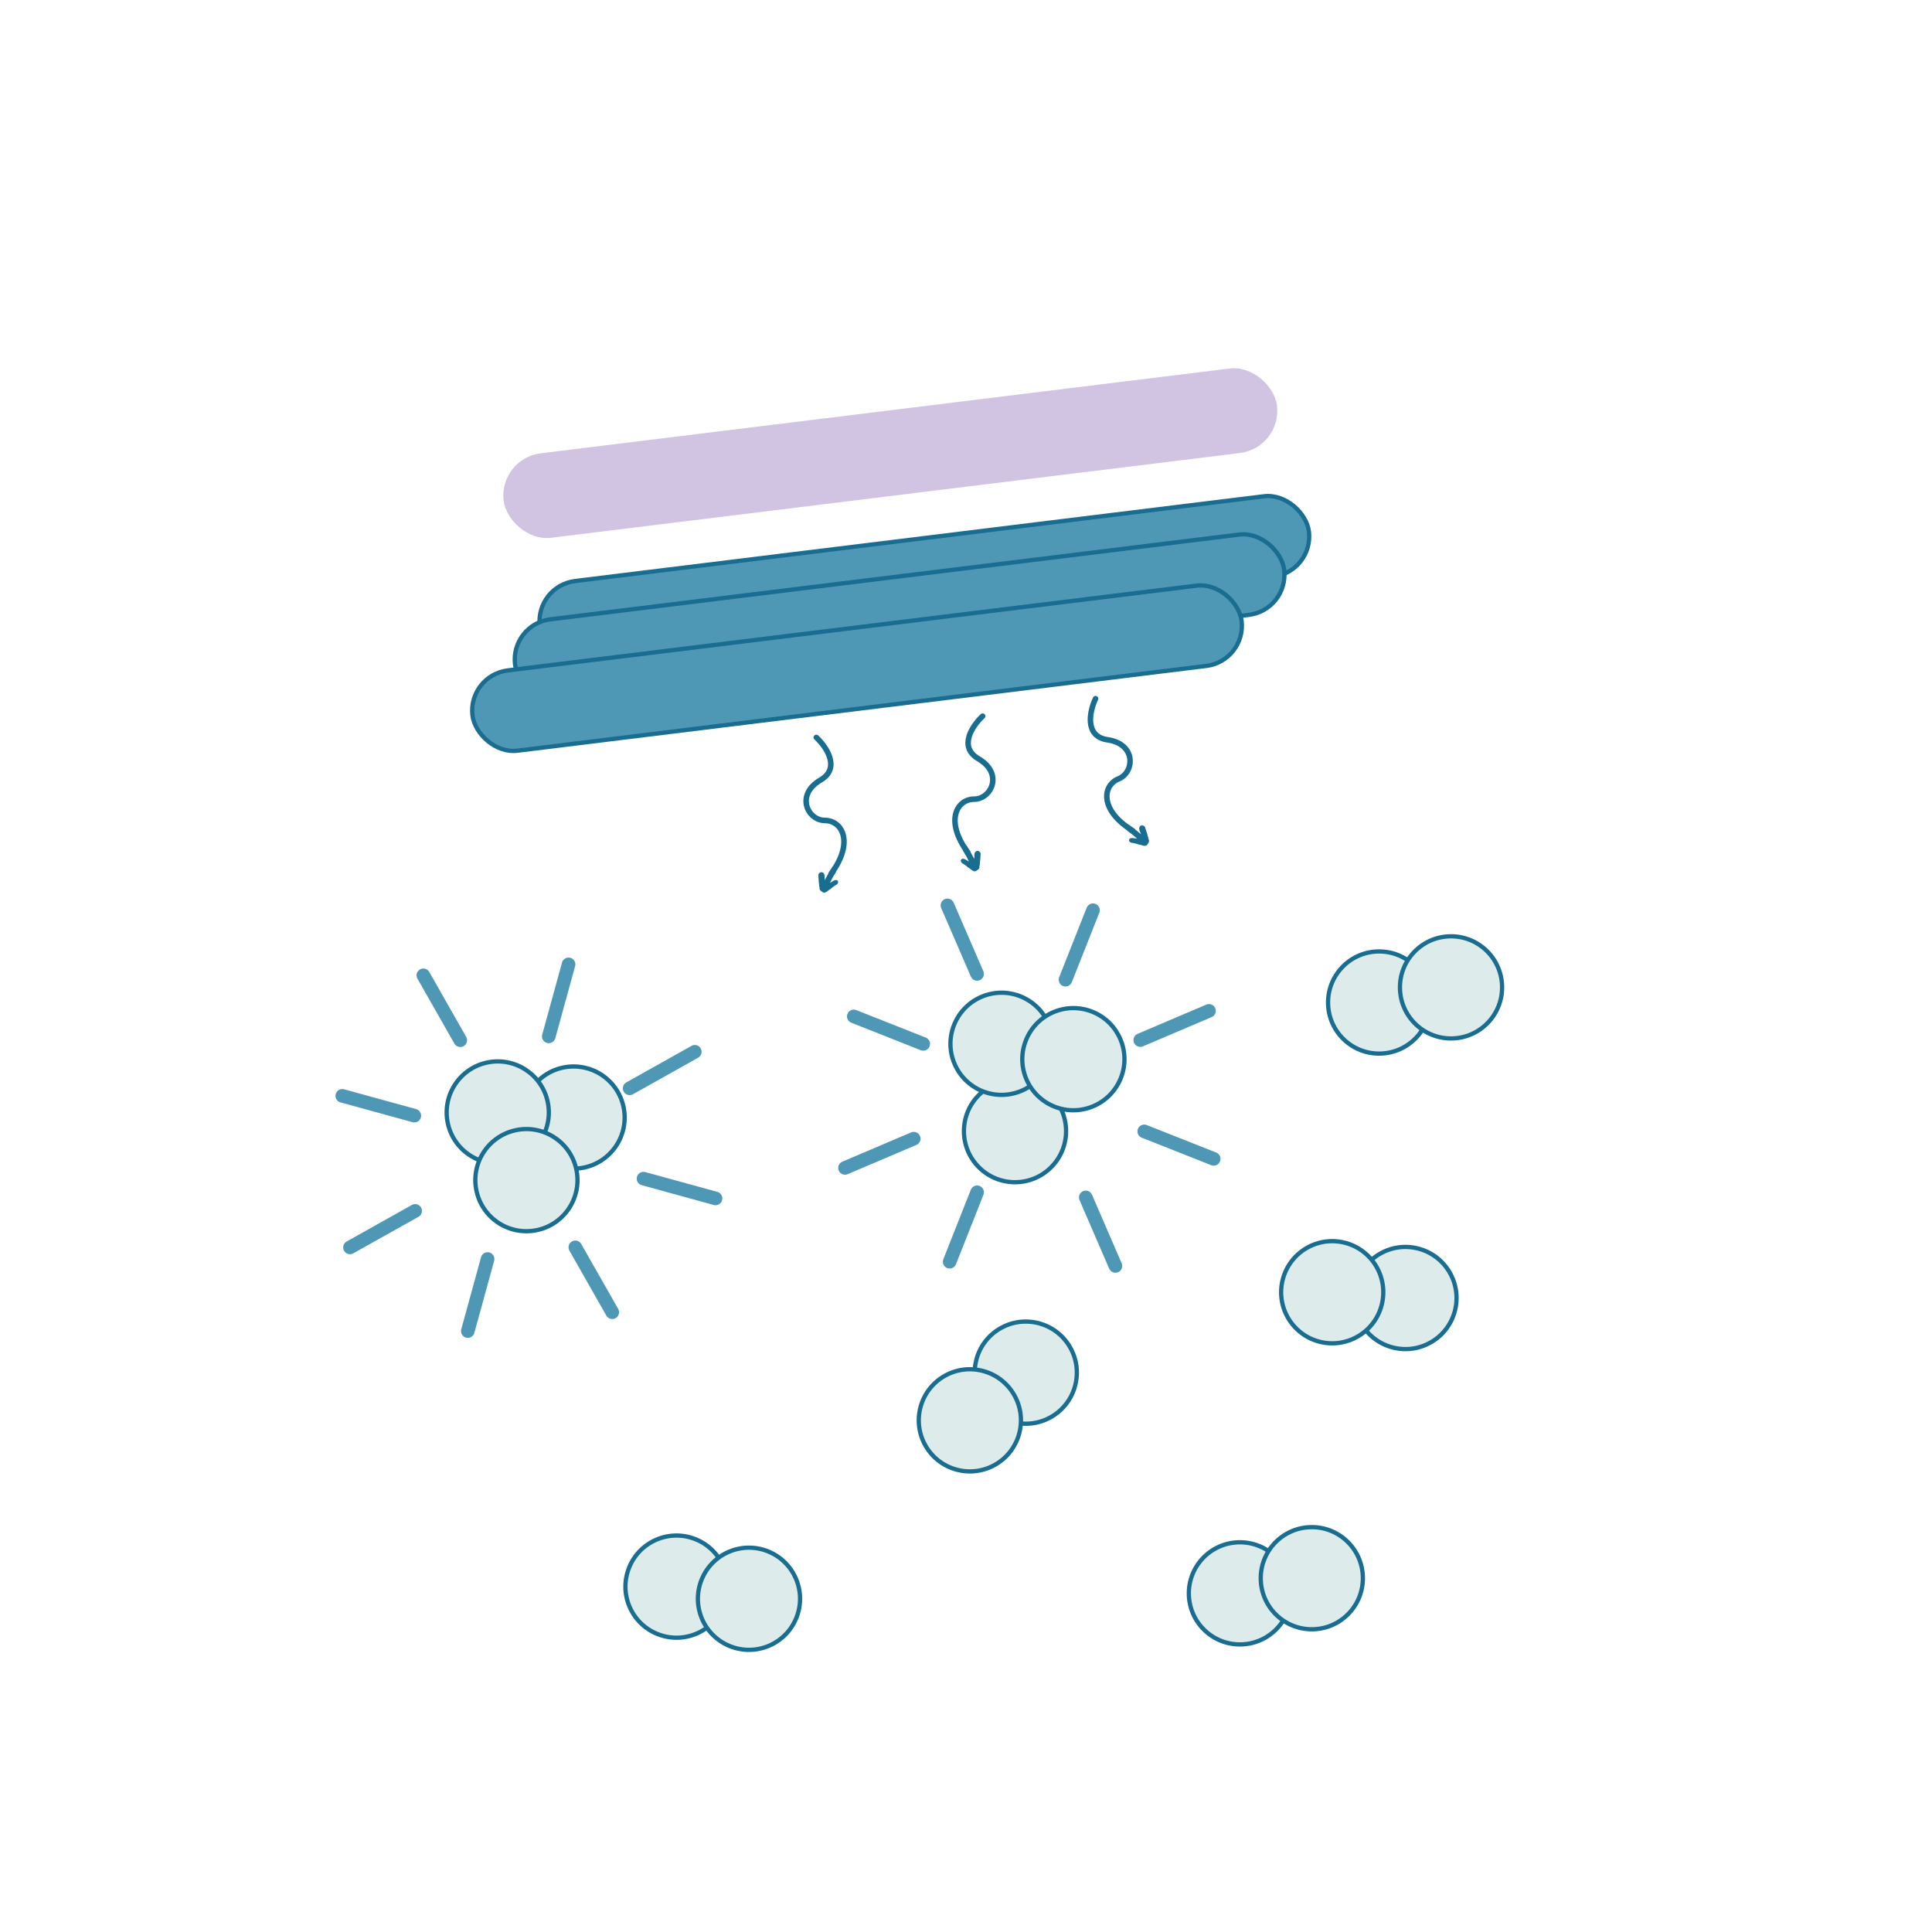 <svg width="569" height="568" viewBox="0 0 569 568" fill="none" xmlns="http://www.w3.org/2000/svg">
<circle cx="284.442" cy="283.635" r="283.635" fill="white"/>
<circle cx="298.932" cy="333.121" r="15.042" transform="rotate(138.368 298.932 333.121)" fill="#DEEBEB" stroke="#186D90" stroke-width="1.254"/>
<circle cx="168.929" cy="329.121" r="15.042" transform="rotate(138.368 168.929 329.121)" fill="#DEEBEB" stroke="#186D90" stroke-width="1.254"/>
<circle cx="146.591" cy="327.627" r="15.042" transform="rotate(167.043 146.591 327.627)" fill="#DEEBEB" stroke="#186D90" stroke-width="1.254"/>
<circle cx="155.034" cy="347.551" r="15.042" transform="rotate(167.043 155.034 347.551)" fill="#DEEBEB" stroke="#186D90" stroke-width="1.254"/>
<circle cx="294.963" cy="307.396" r="15.042" transform="rotate(112.098 294.963 307.396)" fill="#DEEBEB" stroke="#186D90" stroke-width="1.254"/>
<circle cx="316.123" cy="311.928" r="15.042" transform="rotate(112.098 316.123 311.928)" fill="#DEEBEB" stroke="#186D90" stroke-width="1.254"/>
<circle cx="302.1" cy="404.242" r="15.042" transform="rotate(-120.458 302.1 404.242)" fill="#DEEBEB" stroke="#186D90" stroke-width="1.254"/>
<circle cx="285.637" cy="418.285" r="15.042" transform="rotate(-120.458 285.637 418.285)" fill="#DEEBEB" stroke="#186D90" stroke-width="1.254"/>
<circle cx="413.928" cy="382.265" r="15.042" transform="rotate(-75.484 413.928 382.265)" fill="#DEEBEB" stroke="#186D90" stroke-width="1.254"/>
<circle cx="392.356" cy="380.565" r="15.042" transform="rotate(-75.484 392.356 380.565)" fill="#DEEBEB" stroke="#186D90" stroke-width="1.254"/>
<circle cx="199.242" cy="467.26" r="15.042" transform="rotate(109.522 199.242 467.26)" fill="#DEEBEB" stroke="#186D90" stroke-width="1.254"/>
<circle cx="220.583" cy="470.836" r="15.042" transform="rotate(109.522 220.583 470.836)" fill="#DEEBEB" stroke="#186D90" stroke-width="1.254"/>
<circle cx="406.172" cy="295.242" r="15.042" transform="rotate(88.115 406.172 295.242)" fill="#DEEBEB" stroke="#186D90" stroke-width="1.254"/>
<circle cx="427.346" cy="290.782" r="15.042" transform="rotate(88.115 427.346 290.782)" fill="#DEEBEB" stroke="#186D90" stroke-width="1.254"/>
<circle cx="365.172" cy="469.242" r="15.042" transform="rotate(88.115 365.172 469.242)" fill="#DEEBEB" stroke="#186D90" stroke-width="1.254"/>
<circle cx="386.346" cy="464.782" r="15.042" transform="rotate(88.115 386.346 464.782)" fill="#DEEBEB" stroke="#186D90" stroke-width="1.254"/>
<path d="M122.021 328.555L100.808 322.726M210.732 352.933L189.519 347.104M137.774 391.997L143.603 370.783M161.621 305.214L167.451 284M135.561 306.348L124.683 287.226M180.319 386.457L169.441 367.334M185.437 320.511L204.627 309.753M103.078 367.363L122.269 356.605" stroke="#4E97B5" stroke-width="4" stroke-linecap="round" stroke-linejoin="round"/>
<line x1="271.905" y1="307.426" x2="251.449" y2="299.33" stroke="#4E97B5" stroke-width="4" stroke-linecap="round" stroke-linejoin="round"/>
<line x1="357.449" y1="341.283" x2="336.993" y2="333.187" stroke="#4E97B5" stroke-width="4" stroke-linecap="round" stroke-linejoin="round"/>
<line x1="313.804" y1="288.519" x2="321.9" y2="268.062" stroke="#4E97B5" stroke-width="4" stroke-linecap="round" stroke-linejoin="round"/>
<line x1="279.684" y1="371.58" x2="287.78" y2="351.124" stroke="#4E97B5" stroke-width="4" stroke-linecap="round" stroke-linejoin="round"/>
<line x1="287.774" y1="286.819" x2="279.034" y2="266.63" stroke="#4E97B5" stroke-width="4" stroke-linecap="round" stroke-linejoin="round"/>
<line x1="328.507" y1="372.819" x2="319.767" y2="352.63" stroke="#4E97B5" stroke-width="4" stroke-linecap="round" stroke-linejoin="round"/>
<line x1="335.819" y1="306.308" x2="356.063" y2="297.695" stroke="#4E97B5" stroke-width="4" stroke-linecap="round" stroke-linejoin="round"/>
<line x1="248.865" y1="343.951" x2="269.109" y2="335.338" stroke="#4E97B5" stroke-width="4" stroke-linecap="round" stroke-linejoin="round"/>
<g filter="url(#filter0_d)">
<rect x="157.528" y="172.572" width="228.221" height="23.817" rx="11.908" transform="rotate(-7.015 157.528 172.572)" fill="#4E97B5" stroke="#186D90" stroke-width="1.254"/>
<rect x="150.234" y="183.853" width="228.221" height="23.817" rx="11.908" transform="rotate(-7.015 150.234 183.853)" fill="#4E97B5" stroke="#186D90" stroke-width="1.254"/>
<rect x="137.699" y="198.895" width="228.221" height="23.817" rx="11.908" transform="rotate(-7.015 137.699 198.895)" fill="#4E97B5" stroke="#186D90" stroke-width="1.254"/>
</g>
<rect x="146.801" y="135.026" width="229.475" height="25.07" rx="12.535" transform="rotate(-7.015 146.801 135.026)" fill="#D0C4E2"/>
<path d="M240.415 217.177C243.34 219.893 247.686 226.202 241.669 229.712C234.148 234.099 237.908 241.62 242.923 241.62C247.937 241.62 251.697 247.888 244.803 257.289" stroke="#186D90" stroke-width="1.63" stroke-linecap="round"/>
<g clip-path="url(#clip0)">
<path d="M241.075 257.418C241.044 257.534 240.939 257.692 241.024 257.839C241.036 258.029 241.047 258.218 241.058 258.407C241.027 258.523 241.07 258.597 241.081 258.786C241.135 259.049 241.073 259.281 241.127 259.544C241.18 259.807 241.161 260.113 241.215 260.375C241.237 260.754 241.26 261.133 241.399 261.543C241.325 261.586 241.337 261.775 241.379 261.849C241.421 261.922 241.506 262.069 241.549 262.143C241.591 262.216 241.634 262.29 241.792 262.394C241.908 262.425 241.993 262.572 242.109 262.603C242.151 262.677 242.225 262.634 242.267 262.708C242.31 262.781 242.31 262.781 242.426 262.813C242.542 262.844 242.657 262.875 242.847 262.863C242.963 262.894 243.11 262.809 243.257 262.725C243.33 262.682 243.404 262.64 243.551 262.555C243.698 262.47 243.845 262.385 243.95 262.227L244.023 262.184C244.464 261.93 244.863 261.602 245.188 261.316C245.408 261.188 245.586 260.988 245.807 260.86C245.954 260.775 246.027 260.733 246.174 260.648C246.321 260.563 246.542 260.436 246.647 260.278C246.751 260.119 246.856 259.961 246.844 259.771C246.875 259.655 246.791 259.508 246.748 259.435C246.578 259.141 246.273 259.121 246.01 259.175C245.863 259.26 245.747 259.229 245.6 259.314C245.526 259.356 245.453 259.399 245.379 259.441C245.379 259.441 245.379 259.441 245.306 259.483C245.159 259.568 245.012 259.653 244.938 259.696C244.791 259.78 244.571 259.908 244.424 259.993C244.528 259.834 244.56 259.718 244.664 259.56C244.966 258.895 245.342 258.188 245.761 257.555C246.105 256.964 246.45 256.373 246.795 255.781C247.14 255.19 247.527 254.673 247.872 254.082C248.468 253.247 249.339 252.549 250.136 251.892C250.283 251.807 250.388 251.649 250.535 251.564C250.682 251.479 250.86 251.278 251.007 251.194C251.374 250.981 251.668 250.812 252.036 250.599C252.403 250.387 252.697 250.218 253.065 250.005C253.432 249.793 253.727 249.623 254.094 249.411C254.872 249.06 255.691 248.783 256.511 248.506C256.921 248.367 257.405 248.186 257.857 248.121C258.31 248.055 258.72 247.917 259.172 247.851C259.624 247.786 260.15 247.679 260.645 247.687C260.835 247.676 261.024 247.664 261.256 247.726C261.446 247.715 261.751 247.735 261.94 247.723L262.056 247.754C262.056 247.754 262.13 247.712 262.172 247.785C262.172 247.785 262.172 247.785 262.246 247.743C262.551 247.763 262.783 247.825 263.046 247.771C263.351 247.791 263.699 247.884 264.005 247.904C264.121 247.935 264.31 247.923 264.426 247.954C264.542 247.986 264.731 247.974 264.89 248.079C265.006 248.11 265.122 248.141 265.238 248.172C265.427 248.161 265.585 248.265 265.775 248.254C266.08 248.273 266.355 248.409 266.629 248.545C266.861 248.607 267.209 248.7 267.441 248.762C267.947 248.96 268.527 249.115 269.033 249.313C269.307 249.449 269.655 249.542 269.929 249.678C270.088 249.782 270.32 249.844 270.478 249.949C270.594 249.98 270.752 250.084 270.868 250.116C271.142 250.251 271.459 250.46 271.734 250.596C272.008 250.732 272.209 250.91 272.483 251.045C273.001 251.433 273.518 251.82 273.962 252.249C274.206 252.501 274.491 252.826 274.735 253.078C275.221 253.581 275.708 254.084 276.078 254.556C276.163 254.703 276.426 254.649 276.573 254.565C276.268 254.545 276.256 254.355 276.171 254.208C275.6 253.558 275.071 252.981 274.426 252.374C273.982 251.944 273.496 251.441 273.051 251.011C272.65 250.655 272.217 250.415 271.815 250.059L271.858 250.132C271.34 249.745 270.749 249.4 270.201 249.129C270.042 249.024 269.926 248.993 269.768 248.889C269.536 248.827 269.378 248.722 269.146 248.66C268.871 248.524 268.523 248.431 268.249 248.295C267.511 248.035 266.889 247.807 266.151 247.547C265.803 247.453 265.455 247.36 265.107 247.267C264.759 247.174 264.412 247.081 263.99 247.03C263.642 246.937 263.337 246.917 262.916 246.866C262.726 246.878 262.61 246.847 262.378 246.784C262.189 246.796 262.031 246.691 261.841 246.703L261.957 246.734C261.883 246.776 261.841 246.703 261.768 246.745L261.652 246.714C261.536 246.683 261.462 246.725 261.42 246.652C261.42 246.652 261.42 246.652 261.493 246.609L261.377 246.578C261.377 246.578 261.377 246.578 261.304 246.621C261.304 246.621 261.304 246.621 261.23 246.663C261.23 246.663 261.23 246.663 261.304 246.621C261.304 246.621 261.23 246.663 261.188 246.59C260.882 246.57 260.504 246.593 260.198 246.573C259.819 246.596 259.324 246.587 258.945 246.61C258.756 246.622 258.567 246.633 258.42 246.718C257.704 246.837 256.915 246.998 256.169 247.233C255.496 247.426 254.792 247.734 254.119 247.927C253.415 248.235 252.711 248.544 252.165 248.957C251.871 249.126 251.577 249.296 251.357 249.423C251.063 249.593 250.769 249.763 250.401 249.975C250.107 250.145 249.782 250.431 249.488 250.6C249.237 250.844 248.942 251.013 248.617 251.299C248.072 251.712 247.569 252.199 247.065 252.685C246.814 252.928 246.605 253.245 246.322 253.604C246.113 253.921 245.904 254.238 245.726 254.439C245.381 255.03 244.994 255.547 244.649 256.138C244.44 256.455 244.304 256.73 244.095 257.046C243.886 257.363 243.677 257.68 243.51 258.07C243.343 258.46 243.061 258.82 242.894 259.21C242.84 258.947 242.902 258.715 242.848 258.452C242.879 258.336 242.837 258.263 242.868 258.147C242.857 257.957 242.814 257.884 242.803 257.694C242.834 257.578 242.749 257.431 242.664 257.284C242.452 256.917 241.988 256.793 241.652 256.889C241.431 257.016 241.211 257.143 241.075 257.418ZM244.747 261.57C244.673 261.613 244.673 261.613 244.747 261.57V261.57Z" fill="#186D90"/>
</g>
<path d="M322.649 205.76C320.948 209.371 319.269 216.846 326.16 217.859C334.775 219.124 334.091 227.505 329.438 229.375C324.786 231.245 323.634 238.463 333.537 244.615" stroke="#186D90" stroke-width="1.63" stroke-linecap="round"/>
<g clip-path="url(#clip1)">
<path d="M337.044 243.344C337.116 243.44 337.272 243.548 337.248 243.716C337.308 243.896 337.369 244.077 337.429 244.257C337.501 244.353 337.489 244.437 337.549 244.617C337.597 244.881 337.741 245.073 337.789 245.337C337.837 245.601 337.97 245.877 338.018 246.141C338.138 246.501 338.258 246.861 338.282 247.293C338.366 247.305 338.426 247.485 338.415 247.569C338.403 247.653 338.379 247.821 338.367 247.905C338.355 247.989 338.343 248.073 338.235 248.229C338.139 248.301 338.115 248.469 338.019 248.542C338.007 248.626 337.923 248.614 337.911 248.698C337.899 248.782 337.899 248.782 337.803 248.854C337.707 248.926 337.611 248.998 337.431 249.058C337.335 249.13 337.167 249.106 336.999 249.082C336.915 249.07 336.831 249.058 336.663 249.034C336.495 249.01 336.327 248.986 336.17 248.878L336.086 248.867C335.582 248.795 335.09 248.639 334.682 248.495C334.43 248.459 334.19 248.339 333.938 248.303C333.769 248.279 333.685 248.267 333.517 248.244C333.349 248.22 333.097 248.184 332.941 248.076C332.785 247.968 332.629 247.86 332.569 247.68C332.497 247.584 332.521 247.416 332.533 247.332C332.581 246.996 332.857 246.863 333.121 246.815C333.289 246.839 333.385 246.767 333.553 246.791C333.637 246.803 333.721 246.815 333.805 246.827C333.805 246.827 333.805 246.827 333.889 246.839C334.057 246.863 334.225 246.887 334.309 246.899C334.477 246.923 334.729 246.959 334.897 246.983C334.741 246.875 334.669 246.779 334.513 246.671C333.985 246.167 333.372 245.651 332.748 245.219C332.207 244.799 331.667 244.379 331.127 243.959C330.586 243.54 330.034 243.204 329.494 242.784C328.629 242.232 327.561 241.908 326.576 241.597C326.408 241.573 326.252 241.465 326.084 241.441C325.916 241.417 325.676 241.297 325.508 241.273C325.088 241.213 324.751 241.166 324.331 241.106C323.911 241.046 323.575 240.998 323.155 240.938C322.735 240.878 322.399 240.831 321.978 240.771C321.126 240.735 320.262 240.784 319.398 240.832C318.966 240.856 318.449 240.868 318.005 240.977C317.561 241.085 317.129 241.109 316.685 241.217C316.241 241.326 315.713 241.422 315.257 241.614C315.077 241.674 314.897 241.734 314.705 241.878C314.525 241.939 314.249 242.071 314.069 242.131L313.973 242.203C313.973 242.203 313.889 242.191 313.877 242.275C313.877 242.275 313.877 242.275 313.793 242.263C313.517 242.395 313.325 242.539 313.061 242.587C312.785 242.72 312.497 242.936 312.221 243.068C312.125 243.14 311.945 243.2 311.849 243.272C311.753 243.344 311.573 243.404 311.465 243.56C311.369 243.633 311.273 243.705 311.177 243.777C310.997 243.837 310.889 243.993 310.709 244.053C310.433 244.185 310.229 244.413 310.025 244.641C309.833 244.786 309.545 245.002 309.353 245.146C308.957 245.518 308.477 245.879 308.081 246.251C307.877 246.479 307.589 246.695 307.385 246.923C307.277 247.079 307.085 247.224 306.977 247.38C306.881 247.452 306.773 247.608 306.677 247.68C306.473 247.908 306.257 248.22 306.053 248.448C305.849 248.677 305.729 248.917 305.525 249.145C305.19 249.697 304.854 250.25 304.602 250.814C304.47 251.138 304.326 251.546 304.194 251.87C303.931 252.519 303.667 253.167 303.499 253.743C303.475 253.911 303.211 253.959 303.043 253.935C303.319 253.803 303.259 253.623 303.283 253.455C303.571 252.639 303.846 251.906 304.218 251.102C304.47 250.538 304.734 249.889 304.985 249.325C305.225 248.845 305.537 248.461 305.777 247.98L305.765 248.064C306.101 247.512 306.521 246.972 306.929 246.515C307.037 246.359 307.133 246.287 307.241 246.131C307.433 245.987 307.541 245.831 307.733 245.687C307.936 245.459 308.224 245.242 308.428 245.014C309.016 244.498 309.508 244.054 310.096 243.537C310.384 243.321 310.672 243.105 310.96 242.888C311.248 242.672 311.536 242.456 311.908 242.252C312.196 242.036 312.472 241.903 312.844 241.699C313.024 241.639 313.12 241.567 313.312 241.423C313.492 241.363 313.6 241.207 313.78 241.147L313.684 241.219C313.768 241.231 313.78 241.147 313.864 241.159L313.96 241.087C314.056 241.014 314.14 241.026 314.152 240.942C314.152 240.942 314.152 240.942 314.068 240.93L314.164 240.858C314.164 240.858 314.164 240.858 314.248 240.87C314.248 240.87 314.248 240.87 314.332 240.882C314.332 240.882 314.332 240.882 314.248 240.87C314.248 240.87 314.332 240.882 314.344 240.798C314.62 240.666 314.98 240.546 315.256 240.414C315.616 240.294 316.072 240.101 316.432 239.981C316.612 239.921 316.792 239.861 316.961 239.885C317.669 239.728 318.461 239.584 319.241 239.524C319.937 239.451 320.705 239.475 321.402 239.403C322.17 239.426 322.938 239.45 323.598 239.63C323.935 239.677 324.271 239.725 324.523 239.761C324.859 239.809 325.195 239.857 325.615 239.917C325.951 239.965 326.359 240.108 326.696 240.156C327.02 240.288 327.356 240.336 327.764 240.48C328.424 240.66 329.073 240.923 329.721 241.187C330.045 241.319 330.357 241.535 330.754 241.763C331.066 241.979 331.378 242.195 331.618 242.315C332.158 242.735 332.711 243.07 333.251 243.49C333.563 243.706 333.791 243.91 334.104 244.126C334.416 244.342 334.728 244.558 335.028 244.858C335.328 245.158 335.725 245.386 336.025 245.686C335.977 245.422 335.833 245.23 335.785 244.966C335.712 244.87 335.724 244.785 335.652 244.689C335.592 244.509 335.604 244.425 335.544 244.245C335.472 244.149 335.496 243.981 335.52 243.813C335.58 243.393 335.964 243.105 336.312 243.069C336.564 243.105 336.816 243.14 337.044 243.344ZM335.186 248.567C335.27 248.579 335.27 248.579 335.186 248.567V248.567Z" fill="#186D90"/>
</g>
<path d="M289.399 210.909C286.474 213.625 282.129 219.935 288.145 223.444C295.667 227.832 291.906 235.353 286.892 235.353C281.878 235.353 278.117 241.62 285.012 251.022" stroke="#186D90" stroke-width="1.63" stroke-linecap="round"/>
<g clip-path="url(#clip2)">
<path d="M288.739 251.15C288.77 251.266 288.875 251.424 288.79 251.571C288.779 251.761 288.767 251.95 288.756 252.14C288.787 252.256 288.745 252.329 288.733 252.519C288.679 252.782 288.742 253.014 288.688 253.277C288.634 253.54 288.654 253.845 288.6 254.108C288.577 254.487 288.554 254.866 288.416 255.276C288.489 255.318 288.478 255.508 288.435 255.581C288.393 255.655 288.308 255.802 288.266 255.875C288.223 255.949 288.181 256.022 288.022 256.127C287.906 256.158 287.822 256.305 287.706 256.336C287.663 256.409 287.59 256.367 287.547 256.44C287.505 256.514 287.505 256.514 287.389 256.545C287.273 256.576 287.157 256.607 286.968 256.596C286.852 256.627 286.705 256.542 286.558 256.457C286.484 256.415 286.411 256.372 286.264 256.287C286.116 256.202 285.969 256.118 285.865 255.959L285.791 255.917C285.35 255.662 284.952 255.334 284.627 255.048C284.406 254.921 284.228 254.72 284.008 254.593C283.861 254.508 283.787 254.465 283.64 254.381C283.493 254.296 283.272 254.168 283.168 254.01C283.063 253.852 282.959 253.693 282.97 253.504C282.939 253.388 283.024 253.241 283.066 253.167C283.236 252.873 283.542 252.854 283.804 252.907C283.952 252.992 284.067 252.961 284.214 253.046C284.288 253.089 284.361 253.131 284.435 253.173C284.435 253.173 284.435 253.173 284.508 253.216C284.656 253.301 284.803 253.386 284.876 253.428C285.023 253.513 285.244 253.64 285.391 253.725C285.286 253.567 285.255 253.451 285.15 253.292C284.848 252.628 284.472 251.921 284.054 251.287C283.709 250.696 283.364 250.105 283.019 249.514C282.675 248.923 282.287 248.405 281.943 247.814C281.346 246.98 280.476 246.281 279.678 245.625C279.531 245.54 279.427 245.381 279.28 245.297C279.133 245.212 278.955 245.011 278.808 244.926C278.44 244.714 278.146 244.544 277.779 244.332C277.411 244.12 277.117 243.95 276.75 243.738C276.382 243.526 276.088 243.356 275.72 243.144C274.943 242.793 274.123 242.515 273.303 242.238C272.893 242.099 272.41 241.918 271.957 241.853C271.505 241.788 271.095 241.649 270.642 241.584C270.19 241.519 269.664 241.411 269.169 241.419C268.98 241.408 268.79 241.397 268.558 241.459C268.369 241.447 268.064 241.467 267.874 241.456L267.758 241.487C267.758 241.487 267.685 241.444 267.642 241.518C267.642 241.518 267.642 241.518 267.569 241.475C267.263 241.495 267.031 241.557 266.768 241.503C266.463 241.523 266.115 241.616 265.81 241.636C265.694 241.667 265.504 241.656 265.388 241.687C265.273 241.718 265.083 241.707 264.925 241.811C264.809 241.842 264.693 241.873 264.577 241.904C264.387 241.893 264.229 241.998 264.04 241.986C263.734 242.006 263.46 242.141 263.186 242.277C262.954 242.339 262.606 242.432 262.374 242.495C261.868 242.692 261.288 242.848 260.782 243.046C260.507 243.181 260.16 243.274 259.885 243.41C259.727 243.515 259.495 243.577 259.337 243.681C259.221 243.712 259.062 243.817 258.946 243.848C258.672 243.984 258.355 244.193 258.081 244.328C257.807 244.464 257.606 244.642 257.331 244.778C256.814 245.165 256.296 245.552 255.852 245.982C255.609 246.233 255.323 246.559 255.08 246.81C254.593 247.313 254.107 247.817 253.736 248.289C253.651 248.436 253.388 248.382 253.241 248.297C253.547 248.277 253.558 248.088 253.643 247.941C254.214 247.291 254.743 246.714 255.388 246.106C255.832 245.677 256.319 245.173 256.763 244.744C257.165 244.387 257.597 244.147 257.999 243.791L257.957 243.865C258.474 243.477 259.065 243.133 259.614 242.861C259.772 242.757 259.888 242.726 260.047 242.621C260.279 242.559 260.437 242.454 260.669 242.392C260.943 242.257 261.291 242.163 261.565 242.028C262.303 241.768 262.926 241.539 263.664 241.279C264.012 241.186 264.359 241.093 264.707 241C265.055 240.906 265.403 240.813 265.824 240.762C266.172 240.669 266.477 240.649 266.899 240.599C267.088 240.61 267.204 240.579 267.436 240.517C267.626 240.528 267.784 240.424 267.973 240.435L267.857 240.466C267.931 240.509 267.973 240.435 268.047 240.477L268.163 240.446C268.279 240.415 268.352 240.458 268.395 240.384C268.395 240.384 268.395 240.384 268.321 240.342L268.437 240.311C268.437 240.311 268.437 240.311 268.511 240.353C268.511 240.353 268.511 240.353 268.584 240.396C268.584 240.396 268.584 240.396 268.511 240.353C268.511 240.353 268.584 240.396 268.627 240.322C268.932 240.302 269.311 240.325 269.616 240.305C269.995 240.328 270.49 240.32 270.869 240.343C271.058 240.354 271.248 240.365 271.395 240.45C272.11 240.569 272.899 240.731 273.646 240.966C274.319 241.158 275.023 241.467 275.695 241.659C276.399 241.967 277.103 242.276 277.649 242.689C277.943 242.859 278.237 243.028 278.458 243.156C278.752 243.326 279.046 243.495 279.413 243.707C279.707 243.877 280.032 244.163 280.326 244.333C280.578 244.576 280.872 244.746 281.197 245.031C281.743 245.444 282.246 245.931 282.749 246.417C283.001 246.661 283.21 246.978 283.492 247.337C283.702 247.654 283.911 247.97 284.089 248.171C284.434 248.762 284.821 249.28 285.166 249.871C285.375 250.188 285.51 250.462 285.72 250.779C285.929 251.096 286.138 251.412 286.305 251.803C286.471 252.193 286.754 252.552 286.921 252.942C286.974 252.679 286.912 252.447 286.966 252.185C286.935 252.069 286.977 251.995 286.946 251.879C286.958 251.69 287 251.616 287.012 251.427C286.981 251.311 287.065 251.164 287.15 251.017C287.362 250.649 287.826 250.525 288.163 250.621C288.383 250.749 288.604 250.876 288.739 251.15ZM285.068 255.303C285.141 255.345 285.141 255.345 285.068 255.303V255.303Z" fill="#186D90"/>
</g>
<defs>
<filter id="filter0_d" x="115" y="122" width="294.648" height="123.232" filterUnits="userSpaceOnUse" color-interpolation-filters="sRGB">
<feFlood flood-opacity="0" result="BackgroundImageFix"/>
<feColorMatrix in="SourceAlpha" type="matrix" values="0 0 0 0 0 0 0 0 0 0 0 0 0 0 0 0 0 0 127 0"/>
<feMorphology radius="6" operator="dilate" in="SourceAlpha" result="effect1_dropShadow"/>
<feOffset/>
<feGaussianBlur stdDeviation="8"/>
<feColorMatrix type="matrix" values="0 0 0 0 0.255 0 0 0 0 0.742 0 0 0 0 0.942 0 0 0 1 0"/>
<feBlend mode="normal" in2="BackgroundImageFix" result="effect1_dropShadow"/>
<feBlend mode="normal" in="SourceGraphic" in2="effect1_dropShadow" result="shape"/>
</filter>
<clipPath id="clip0">
<rect width="8.488" height="6.79" fill="white" transform="translate(242.779 264.274) rotate(-120)"/>
</clipPath>
<clipPath id="clip1">
<rect width="8.488" height="6.79" fill="white" transform="matrix(0.141 -0.99 -0.99 -0.141 338.02 250.342)"/>
</clipPath>
<clipPath id="clip2">
<rect width="8.488" height="6.79" fill="white" transform="matrix(0.5 -0.866 -0.866 -0.5 287.035 258.007)"/>
</clipPath>
</defs>
</svg>
